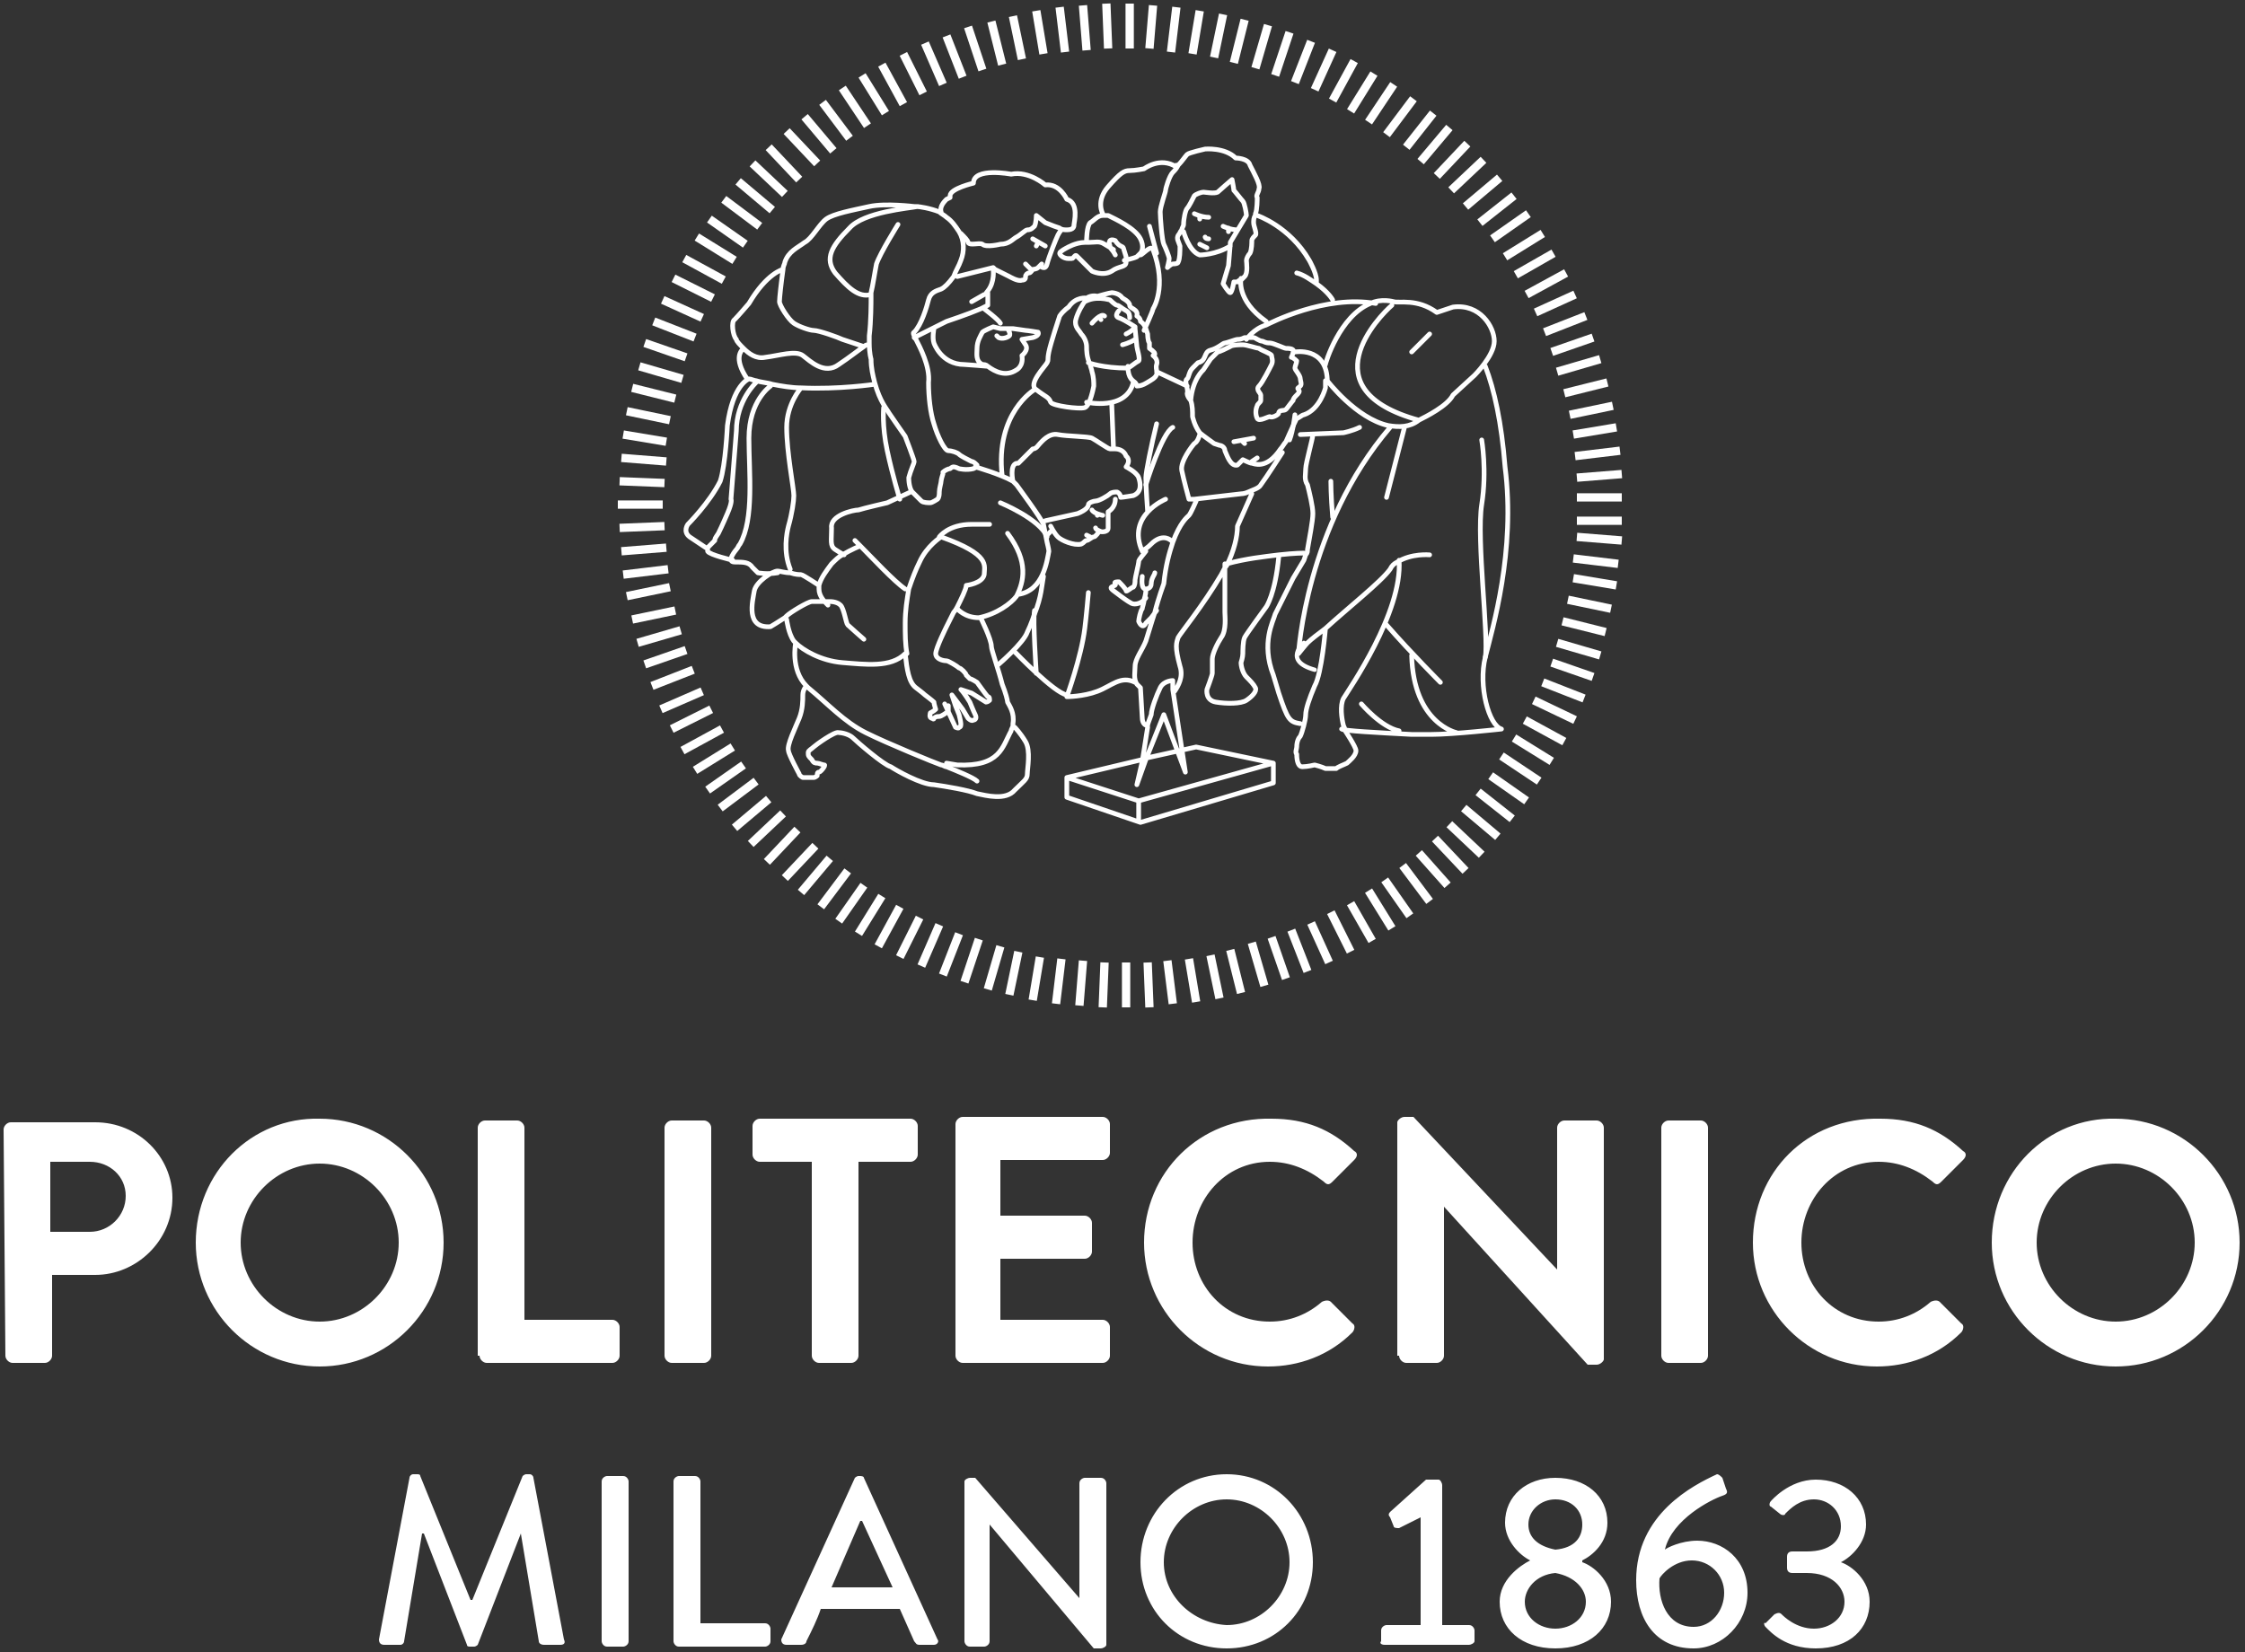 <?xml version="1.0" encoding="utf-8"?>
<!-- Generator: Adobe Illustrator 21.0.2, SVG Export Plug-In . SVG Version: 6.00 Build 0)  -->
<svg version="1.1" id="Layer_1" xmlns="http://www.w3.org/2000/svg" xmlns:xlink="http://www.w3.org/1999/xlink" x="0px" y="0px"
	 viewBox="0 0 125 92" style="enable-background:new 0 0 125 92;" xml:space="preserve">
<rect x="0" y="0" width="125" height="92" fill="#333333" stroke="none"/>
<style type="text/css">
	.st0{fill:none;stroke:#FFFFFF;stroke-width:0.463;stroke-miterlimit:10;}
	.st1{fill:#8AB0C7;}
	.st2{fill:none;stroke:#FFFFFF;stroke-width:0.263;stroke-linecap:round;stroke-linejoin:round;}
	.st3{fill:none;stroke:#FFFFFF;stroke-width:0.238;stroke-linecap:round;stroke-linejoin:round;}
	.st4{fill:#FFFFFF;}
</style>
<g>
	<path class="st0" d="M90.3,30.1l-2.5-0.2 M90.1,31.4l-2.5-0.3 M90,32.6l-2.4-0.4 M89.7,33.9l-2.4-0.5 M89.4,35.2L87,34.6
		 M89.1,36.5l-2.4-0.7 M88.7,37.7l-2.3-0.8 M88.2,38.9L85.9,38 M87.7,40.1L85.4,39 M87.1,41.3l-2.2-1.2 M86.4,42.4l-2.1-1.3
		 M85.7,43.5l-2.1-1.4 M85,44.6l-2-1.4 M84.2,45.6l-1.9-1.5 M83.4,46.6L81.5,45 M82.5,47.6l-1.8-1.7 M81.6,48.5l-1.7-1.8 M80.6,49.3
		L79,47.5 M79.6,50.2l-1.5-2 M78.5,51l-1.4-2 M77.5,51.7l-1.3-2.1 M76.4,52.4l-1.2-2.1 M75.2,53l-1.1-2.2 M74,53.6l-1-2.2
		 M72.8,54.1l-0.9-2.3 M71.6,54.5l-0.8-2.3 M70.4,54.9l-0.7-2.4 M69.1,55.3l-0.6-2.4 M67.9,55.6l-0.5-2.4 M66.6,55.8l-0.4-2.4
		 M65.3,55.9L65,53.5 M64,56.1l-0.1-2.5 M62.7,56.1v-2.5 M61.4,56.1l0.1-2.5 M60.1,56l0.2-2.5 M58.8,55.9l0.3-2.5 M57.5,55.7
		l0.4-2.4 M56.2,55.4l0.5-2.4 M55,55.1l0.7-2.4 M53.7,54.7l0.8-2.4 M52.5,54.3l0.9-2.3 M51.3,53.8l1-2.3 M50.1,53.3l1.1-2.2
		 M48.9,52.7l1.2-2.2 M47.8,52l1.3-2.1 M46.7,51.3l1.4-2 M45.7,50.5l1.5-2 M44.6,49.7l1.6-1.9 M43.7,48.9l1.7-1.8 M42.7,48l1.7-1.8
		 M41.8,47l1.8-1.7 M40.9,46.1l1.9-1.6 M40.1,45l2-1.5 M39.4,44l2-1.4 M38.7,42.9l2.1-1.3 M38,41.8l2.2-1.2 M37.4,40.6l2.2-1.1
		 M36.8,39.5l2.3-1 M36.3,38.2l2.3-0.9 M35.9,37l2.3-0.8 M35.5,35.8l2.4-0.7 M35.2,34.5l2.4-0.5 M34.9,33.2l2.4-0.5 M34.7,32
		l2.5-0.3 M34.6,30.7l2.5-0.2 M34.5,29.4l2.5-0.1 M34.4,28.1h2.5 M34.5,26.8l2.5,0.1 M34.6,25.5l2.5,0.2 M34.7,24.2l2.4,0.4
		 M34.9,22.9l2.4,0.5 M35.2,21.6l2.4,0.6 M35.6,20.4l2.4,0.7 M35.9,19.1l2.3,0.8 M36.4,17.9l2.3,0.9 M36.9,16.7l2.2,1 M37.5,15.5
		l2.2,1.1 M38.1,14.4l2.2,1.2 M38.8,13.2l2.1,1.3 M39.5,12.2l2,1.4 M40.3,11.1l2,1.5 M41.1,10.1l1.9,1.6 M41.9,9.1l1.8,1.7
		 M42.8,8.2l1.7,1.8 M43.8,7.3l1.7,1.8 M44.8,6.5l1.6,1.9 M45.8,5.7l1.5,2 M46.9,4.9L48.3,7 M48,4.2l1.3,2.1 M49.1,3.6l1.2,2.2
		 M50.3,3l1.1,2.2 M51.5,2.4l1,2.3 M52.7,2l0.9,2.3 M53.9,1.5l0.8,2.4 M55.2,1.2l0.6,2.4 M56.4,0.9l0.5,2.4 M57.7,0.6L58.1,3
		 M59,0.4l0.3,2.5 M60.3,0.3l0.2,2.5 M61.6,0.2l0.1,2.5 M62.9,0.2v2.5 M64.2,0.3L64,2.7 M65.5,0.4l-0.3,2.5 M66.8,0.6L66.4,3
		 M68.1,0.8l-0.5,2.4 M69.3,1.1l-0.6,2.4 M70.6,1.4l-0.7,2.4 M71.8,1.8L71,4.2 M73,2.3l-0.9,2.3 M74.2,2.8l-1,2.2 M75.4,3.4
		l-1.2,2.2 M76.5,4.1l-1.3,2.1 M77.6,4.7l-1.4,2.1 M78.7,5.5l-1.5,2 M79.8,6.3l-1.5,1.9 M80.7,7.1L79.1,9 M81.7,8L80,9.8 M82.6,8.9
		l-1.8,1.7 M83.5,9.9l-1.9,1.6 M84.3,10.9l-1.9,1.5 M85.1,11.9l-2,1.4 M85.9,13l-2.1,1.3 M86.5,14.1l-2.1,1.2 M87.2,15.2L85,16.4
		 M87.7,16.4l-2.2,1 M88.3,17.6L86,18.5 M88.7,18.8l-2.3,0.8 M89.1,20l-2.4,0.7 M89.5,21.3l-2.4,0.6 M89.8,22.6l-2.4,0.5 M90,23.8
		l-2.4,0.4 M90.2,25.1l-2.5,0.3 M90.3,26.4l-2.5,0.2 M90.3,27.7h-2.5 M90.3,29h-2.5"/>
	<polyline class="st1" points="63.8,30.7 63.8,30.7 63.8,30.7 63.8,30.7 	"/>
	<path class="st1" d="M63.8,30.7L63.8,30.7L63.8,30.7z"/>
	<path class="st1" d="M63.8,30.7L63.8,30.7L63.8,30.7z"/>
	<path class="st2" d="M42.9,21.5c0,0-1.2,0.8-1.2,2.9c0,1.9,0.3,4.5-0.5,5.9c-0.1,0.1-0.1,0.2-0.2,0.3c0,0-0.6,0.7-0.1,0.7
		s0.8,0,1,0.3c0.1,0.1,0.2,0.2,0.3,0.3c0,0,0.5,0.1,1.1,0 M44.6,21.6c0,0-0.8,0.9-0.8,2.2c0,1.4,0.4,3.4,0.4,3.8
		c0,0.3-0.1,1-0.3,1.7c-0.1,0.4-0.3,1.4,0.1,2.4 M41.4,19.4L41.4,19.4c-0.1,0.1-0.6,0.5,0.2,1.7 M48.3,19.2c0,0-0.1,0-0.2,0.1
		c-0.3,0.2-0.8,0.6-1.4,1c-0.8,0.6-1.6-0.2-2-0.5s-1.3,0-2.1,0.1c-0.5,0.1-0.9-0.2-1.2-0.5C41.2,19.2,41,19,41,18.9
		c-0.2-0.2-0.3-1-0.1-1.1c0.2-0.2,0.8-0.9,0.8-0.9c1-1.7,1.9-1.9,1.9-1.9 M52.5,26.4c0,0-0.1,0.3-0.1,0.4s-0.1,0.4-0.1,0.6
		c0,0.1,0,0.3-0.1,0.4c0,0-0.3,0.2-0.4,0.2c-0.1,0-0.4,0-0.5-0.1s-0.3-0.3-0.4-0.4l-0.1-0.1c-0.1-0.1-0.2-0.4-0.2-0.8
		c0.1-0.4,0.3-0.8,0.3-0.9s-0.5-1.4-0.5-1.4s-0.7-1-0.9-1.3c-0.1-0.2-0.5-0.6-0.8-1.7c-0.1-0.4-0.2-0.8-0.2-1.3c0,0-0.1-0.3-0.1-0.9
		c0-0.1,0-0.3,0-0.4c0.1-0.8,0.1-1.9,0.1-2.1c0,0,0-0.1,0-0.3c0.1-0.4,0.2-1.1,0.3-1.6c0.2-0.6,1.2-2.2,1.2-2.2 M52.5,26.4
		L52.5,26.4 M48.1,19.3l-1.2-0.4c-0.2-0.1-1.3-0.5-1.6-0.5c-0.2,0-0.8-0.2-1.1-0.4c-0.3-0.2-0.8-1-0.8-1.2s0.1-1.1,0.2-1.8
		c0-0.2,0.1-0.3,0.1-0.4c0.2-0.6,0.7-0.8,1.1-1.1c0.4-0.2,0.8-1,1.2-1.3s1.5-0.5,2.4-0.7s2.5,0,2.5,0H51c0.2,0,0.8,0.1,1.3,0.3
		c0.1,0.1,0.3,0.2,0.4,0.3c0.3,0.2,0.5,0.5,0.7,0.8c0.3,0.5,0.3,1.1,0.1,1.6c-0.1,0.3-0.3,0.6-0.4,0.9c-0.3,0.4-0.5,0.6-0.7,0.7
		c-0.3,0.1-0.6,0.2-0.7,0.6c-0.1,0.4-0.4,1.4-0.8,1.8c0,0-0.1,0,0,0.2c0,0.1,0,0.1,0.1,0.2c0.2,0.4,0.8,1.5,0.7,2.4
		c0,0.8,0.1,1.7,0.3,2.3c0.2,0.7,0.6,1.5,0.8,1.5s0.5,0.1,0.6,0.2s0.5,0.3,0.7,0.4c0.1,0,0.2,0.1,0.3,0.2c0,0.1,0,0.1-0.2,0.2
		c-0.4,0.1-0.8,0-0.8,0S53.2,26,53.1,26s-0.2,0.1-0.2,0.1c-0.1,0-0.3,0.1-0.4,0.2l0,0l0,0 M48.5,16.4c-0.7,0.2-1.3-0.4-2-1.2
		c-0.6-0.8-0.2-1.5,0.8-2.5c0.8-0.9,3.3-1.1,3.8-1.2 M50.9,18.8l1-0.5l0.8-0.4c0,0,1.2-0.4,1.9-0.7C54.8,17.1,55,17,55,17
		c0-0.2,0-0.7,0-0.7 M55.3,15c0,0,0.1,0.7-0.3,1.2c-0.1,0.1-0.1,0.2-0.2,0.2l-0.7,0.4 M57.9,14.8c0,0,0.3,0.3,0.4-0.1
		c0.1-0.4,0.5-1.4,0.6-1.6c0.1-0.2,0.2-0.3,0.2-0.3 M53.3,15.4l2-0.5l0.1,0.1l0.8,0.4c0,0,0.5,0.3,0.7,0.2c0.2,0,0.2-0.1,0.2-0.2
		c0-0.1,0.1-0.2,0.2-0.2c0.1,0,0.2-0.2,0.2-0.2s0.2,0,0.3-0.1s0.2-0.2,0.2-0.2 M52.4,11.8c-0.1-0.3,0.2-0.6,0.3-0.7l0.2-0.1
		c0,0,0,0,0-0.1c0-0.4,1.3-0.7,1.3-0.7c0-0.9,2.1-0.5,2.1-0.5c1-0.2,1.9,0.6,1.9,0.6c0.8-0.1,1.2,0.8,1.2,0.8
		c0.7,0.2,0.4,1.3,0.4,1.4c0,0.1,0,0.3-0.4,0.3c-0.1,0-0.3,0-0.4-0.1c-0.3-0.1-0.3-0.1-0.8-0.3L57.7,12c0,0,0,0.4-0.1,0.6
		c-0.2,0.2-0.3,0.2-0.4,0.2c-0.1,0-0.4,0.3-0.6,0.4c-0.2,0.1-0.4,0.4-0.9,0.4c0,0-0.8,0.2-1,0c-0.2-0.1-0.7,0.1-0.8-0.1
		c0-0.1-0.2-0.3-0.4-0.5 M57.1,14.7l0.3,0.3 M52,18.3c0,0-0.1,0.5,0,0.8c0,0,0.4,1.2,1.7,1.2c0.1,0,1.3,0.1,1.3,0.1 M54.8,17.2
		c0,0,0.8,0.6,0.9,0.8 M50.7,27.4L49.4,28c0,0-1.3,0.3-1.6,0.4c-0.3,0-1.6,0.3-1.5,1c0,0.7-0.1,1,0.2,1.2s0.5,0.3,0.5,0.3
		 M47.9,30.4c0,0-0.5,0.2-1,0.5c-0.2,0.1-0.4,0.3-0.6,0.5c-0.3,0.4-0.6,0.8-0.7,1.2c0,0.1,0,0.1,0,0.2c0,0.4,0.3,0.7,0.5,0.9
		 M45.6,32.6c0,0-0.9-0.6-1-0.6s-0.3,0-0.6-0.1c-0.3,0-0.6-0.1-0.7-0.1c-0.3,0-1.2,0.6-1.3,1.1c-0.1,0.6-0.5,2.1,0.9,2
		c0,0,0.5-0.3,0.8-0.5l0.1-0.1c0.2-0.2,1.2-0.8,1.4-0.8c0.1,0,0.6,0,1,0c0.3,0,0.5,0.1,0.6,0.2c0.2,0.2,0.3,1,0.4,1.1
		c0.1,0.1,0.9,0.8,0.9,0.8 M53,38.7L53,38.7l0.6,0.8l0.3,0.5c0,0,0.2,0.2,0.3,0.1c0.1,0,0.2-0.1,0.1-0.3c-0.1-0.2-0.3-0.7-0.3-0.7
		s-0.3-0.5-0.5-0.7l0.6,0.2l0.8,0.5c0,0,0.1,0,0.2-0.1c0-0.1,0-0.2-0.1-0.2c-0.1-0.1-0.6-0.8-0.6-0.8s-0.3-0.2-0.4-0.2
		c0,0-0.1-0.1-0.2-0.2c0-0.1-0.3-0.4-0.4-0.4c-0.1-0.1-0.6-0.4-0.7-0.4c-0.2,0-0.6-0.1-0.6-0.4c0-0.3,0.6-1.5,0.6-1.5l0.4-0.8
		c0,0,0.1-0.1,0.2-0.3c0.2-0.4,0.5-1,0.5-1.2c0,0,0.9-0.1,1-0.6c0-0.5,0.4-1.1-2.4-2.1c0,0-0.8,0.5-1.2,1.4
		c-0.2,0.4-0.4,0.9-0.6,1.5c-0.1,0.6-0.2,1.2-0.2,1.9c0,0.6,0,1.2,0.1,1.7 M52.6,39.2L52.6,39.2l0.6,1.3c0,0,0.2,0.1,0.2,0
		c0.1,0,0.1-0.1,0.1-0.2c0-0.1-0.1-0.5-0.1-0.5l-0.2-0.5L53.1,39L53,38.7 M50.4,36.4c0.1,0.9,0.2,1.6,0.6,1.9c0,0,0.4,0.3,0.5,0.4
		c0,0,0.4,0.3,0.5,0.4c0,0.1,0.1,0.4,0.1,0.4c-0.1,0.1-0.3,0.2-0.3,0.2S51.7,40,51.9,40c0,0,0.1,0.1,0.1,0c0.1-0.1,0.2-0.1,0.3-0.1
		s0.4-0.2,0.5-0.3c0-0.2,0-0.3,0-0.3 M47.6,30.1c0,0,0.1,0.1,0.3,0.3c0.6,0.6,1.9,2,2.5,2.4 M43.8,34.5c0,0,0.1,0.8,0.4,1.2l0.1,0.1
		c0.4,0.4,1.4,1,2.6,1.1c1.3,0.1,2.7,0.3,3.5-0.5l0,0l0,0 M44.3,35.8c0,0-0.3,1.5,0.6,2.4c0,0,0,0,0.1,0.1c1.1,0.9,2,1.9,3.2,2.5
		s3.9,1.7,4.2,1.8c0.1,0,0.2,0.1,0.3,0.1c0.5,0.2,1.5,0.6,1.7,0.8 M44.9,38.2c0,0-0.2,0.2-0.2,0.5s0,0.8-0.2,1.3s-0.7,1.5-0.6,1.8
		c0,0.2,0.6,1.3,0.6,1.3c0,0.1,0.2,0.2,0.2,0.2H45c0.1,0,0.2,0,0.3,0s0.2-0.1,0.2-0.1c0-0.1,0-0.2,0.1-0.2s0.4-0.4,0.3-0.4
		c-0.1,0-0.3-0.1-0.4-0.1c-0.1,0-0.2,0-0.3-0.2C45,42.1,45,42.1,45,41.9c0-0.1,0.2-0.2,0.3-0.3s1.2-0.9,1.4-0.8
		c0.2,0,0.6,0.1,0.8,0.3s1.7,1.5,2.1,1.6c0.3,0.2,1.7,1,2.4,1c0.7,0.1,1.9,0.3,2.4,0.5c0.5,0.1,1.6,0.4,2.1-0.2
		c0.5-0.5,0.7-0.6,0.7-0.9c0-0.3,0.2-1.3-0.1-1.8s-0.6-0.8-0.6-0.8 M54.3,26c0,0,1.4,0.4,2.1,0.8l0,0c0.1,0.1,0.1,0.1,0.2,0.2
		 M54.6,34.4c0,0,0.6,1.2,0.6,1.6c0,0.2,0.4,1.3,0.6,2.1c0.2,0.5,0.3,0.9,0.3,1c0.1,0.2,0.4,0.6,0.3,1.2v0.1c0,0.1-0.1,0.2-0.1,0.3
		c-0.5,0.9-0.6,2-3,1.9l-0.6-0.1 M56.7,33.1c1.4-0.2,1.6-1.9,1.7-2.4c0-0.1-0.1-0.5-0.1-0.5s-0.1-0.5-0.2-1C58,28.9,56.6,27,56.6,27
		 M56.4,26.8c0,0-0.2-0.9,0.2-1c0,0,0,0,0.1,0c0.1-0.1,0.2-0.2,0.3-0.3c0.1-0.1,0.4-0.4,0.5-0.5c0.2,0,0.3-0.2,0.4-0.3
		c0.1-0.1,0.5-0.6,1-0.5s1.7,0.1,1.9,0.2s0.9,0.6,1,0.6c0,0,0.1,0,0.3,0s0.5,0.1,0.6,0.4c0,0,0.3,0.2,0,0.6c0,0,0.6,0.3,0.7,0.6
		c0.1,0.3,0.2,0.8-0.3,1c0,0-0.6,0.1-0.7,0.1c0,0,0-0.2-0.2-0.3c-0.1,0-0.3,0-0.4,0.1c-0.1,0.1-0.6,0.4-0.8,0.4
		c-0.1,0-0.4,0.1-0.4,0.2s-0.1,0.3-0.6,0.5L58.2,29 M58.5,29.3c0,0,0.2,0.4,0.4,0.6s0.9,0.5,1.3,0.4c0.2-0.1,0.2-0.2,0.3-0.2
		s0.3-0.2,0.4-0.2c0.1,0,0.3-0.3,0.3-0.3s0.5,0.1,0.5-0.2c0-0.3,0-0.9,0-0.9s0.4-0.2,0.4-0.7 M60.7,29.9l-0.2-0.1 M61.3,29.6
		c0,0-0.3-0.1-0.3-0.2 M53.3,33.9c0,0,0.4,0.5,1.2,0.5l0,0c1-0.2,1.8-0.8,2.1-1.2c0.4-0.8,0.7-1.9-0.5-3.5 M62.8,20.4
		c0,0.7,0.3,0.8,0.4,0.9c0.1,0.1,0.1,0.2,0.1,0.2s0.2,0,0.4-0.1s0.5-0.3,0.5-0.3c0.4-0.3,0.1-0.5,0.2-0.8s-0.2-0.5-0.2-0.5
		s0.1,0,0.1-0.1S64,19.4,64,19.4s0-0.2,0-0.3c-0.1-0.1-0.1-0.5-0.1-0.5l-0.1-0.3c-0.1-0.3-0.3-0.4-0.3-0.4c0-0.2-0.2-0.3-0.2-0.3
		c0.1-0.4-0.4-0.4-0.4-0.6s-0.4-0.4-0.4-0.4c-0.2-0.3-0.6-0.3-0.6-0.3c-0.1,0-0.8,0.2-0.8,0.2s-0.3-0.1-0.6,0.1c0,0-0.6-0.1-1,0.5
		c0,0-0.3,0.2-0.5,0.5c0,0-0.5,1.5-0.6,2s0,0.4-0.1,0.6s-1.1,1.2-0.6,1.5c0.5,0.4,0.7,0.4,0.8,0.7c0.1,0.2,1.6,0.4,1.9,0.3
		c0.3-0.1,0.5-1.2,0.5-1.2c0-0.2,0-0.5-0.1-0.8c0-0.1-0.1-0.3-0.1-0.4c-0.2-0.4-0.2-0.8-0.2-1s-0.1-0.5-0.3-0.7
		c-0.1-0.2-0.4-0.4-0.3-0.8c0.1-0.4,0.4-0.9,0.5-1c0.2-0.1,0.6-0.3,1.4-0.1c0,0,0.3,0.3,0.4,0.3c0.1,0,0.3,0.2,0.5,0.3
		c0.2,0.1,0.2,0.3,0.2,0.4 M63.2,18.3c0,0.1,0.1,0.9,0.1,1s0.2,0.7,0.1,0.8c-0.2,0.1-0.4,0.3-0.6,0.4c-1.4,0-2.2-0.3-2.2-0.3
		 M57.6,21.7c0,0-2.2,1.3-1.8,4.8 M61.9,22.5L62,25 M57.7,37.5c0,0-0.2-3-0.1-3.5 M60.5,13.4c0,0,0-0.8,0.2-1
		c0.2-0.1,0.4-0.4,0.7-0.4c0.1,0,0.2,0,0.3,0c0.4,0.2,1.5,0.7,1.8,1.3c0.2,0.4,0.1,0.7,0,0.8s-0.2,0.2-0.2,0.2
		c-0.2,0.1-0.7,0.2-0.7,0.2 M65.5,9.2L65.5,9.2 M61.4,11.9c0,0-0.4-0.7,0.3-1.5s0.9-0.9,1.2-0.9s0.8-0.1,0.8-0.1s0.9-0.7,1.8-0.1
		 M63.7,18.4c0,0,0.5-1.1,0.5-1.2c0,0,0.8-1.2,0-3.3c-0.1-0.3-0.6,0.3-0.7,0.3l0,0 M68.7,15.7c0,0-0.1,0.6-0.2,0.6s-0.4-0.5-0.4-0.5
		l0.3-1l0.1-1.2v-0.1l0.9-1.5c0-0.1-0.1-0.7-0.2-0.8s-0.4-0.5-0.5-0.6c0-0.1-0.1-0.6-0.1-0.6s-0.7,0.6-0.8,0.7c-0.2,0.1-0.7,0-0.8,0
		c-0.1,0-0.4,0.1-0.5,0.2c-0.1,0.2-0.3,0.6-0.4,0.7c-0.1,0.1-0.2,0.6-0.2,0.9c0,0.1-0.1,0.2-0.1,0.3c-0.1,0.1-0.1,0.2-0.2,0.3
		c-0.1,0.2,0,0.3,0.1,0.6c0,0.3,0,0.7-0.1,0.9c0,0.1-0.3,0.1-0.3,0.1c-0.1,0-0.3,0.2-0.3,0.2s0.1-0.4,0.1-0.5s-0.2-0.6-0.3-0.8
		c-0.1-0.2-0.2-1.5-0.2-1.8s0.3-1.1,0.3-1.2c0-0.1,0.2-0.8,0.4-1c0.1-0.1,0.2-0.2,0.3-0.4l0,0C65.8,9,66,8.7,66.1,8.6
		c0.1-0.1,1-0.3,1-0.3s1.1-0.1,1.7,0.5c0,0,0.7,0,0.8,0.4c0.2,0.4,0.6,1.1,0.5,1.3c0,0.2-0.2,0.4-0.1,0.5c0,0.1,0,0.7-0.1,0.9
		c0,0,0,0,0,0.1c-0.1,0.1-0.1,0.3-0.1,0.4c0,0.2,0.2,0.6,0.1,0.7c-0.1,0.1-0.2,0.2-0.2,0.3s0,0.5-0.1,0.7c-0.1,0.1-0.2,0.3-0.2,0.4
		c0,0.1,0.1,0.7-0.1,0.9c-0.1,0.1-0.1,0.1-0.2,0.2l0,0c-0.1,0-0.1,0-0.2,0.1L68.7,15.7z M65.9,12.9c0,0,0.3,1.1,0.9,1.3
		c0,0,0.9,0,1.7-0.5 M73.3,15.8v-0.1 M70,12c0,0,1.8,0.6,2.9,2.5c0,0,0.4,0.7,0.4,1.1c0,0.1,0,0.2,0,0.2 M74.2,16.7
		c0,0-0.2-0.4-0.9-0.9c-0.3-0.2-0.7-0.5-1.1-0.6 M69.1,15.5c0,0-0.3,1.2,1.4,2.4 M66.1,21.5l-1.7-0.8 M65.4,38.5
		c0.2-0.3,0.5-0.8,0.3-1.4c-0.3-1.1-0.2-1.3-0.1-1.6c0.1-0.2,1.4-1.8,2.4-3.5c0.1-0.2,0.2-0.4,0.3-0.5c0.4-0.8,0.6-1.6,0.6-2.2
		l0.8-1.8l0,0 M63.6,42.4l-0.3,1.3l0.5-1.4l1-2.5L66,43l-0.7-4.6v-0.5c0,0-0.5,0-0.7,0.4s-0.5,1.2-0.5,1.5c-0.1,0.3-0.2,0.5-0.2,0.6
		l0,0c-0.3,0-0.3-0.4-0.3-0.4l-0.1-1.7c-0.1-0.1-0.2-0.2-0.2-0.2c-0.2-0.3-0.1-0.7-0.1-1c0-0.4,0.4-0.9,0.6-1.4
		c0.1-0.3,0.3-1,0.5-1.6c0.2-0.8,0.5-1.6,0.5-1.6c0.1-1,0.3-1.7,0.5-2.3c0.4-1.1,0.8-1.4,0.9-1.5s0.4-0.8,0.4-0.8 M63.9,40.5
		l-0.3,1.9 M66.8,24.2c0,0-0.1,0.4-0.3,0.5c-0.1,0.1-0.8,1-0.7,1.5s0.4,1.6,0.4,1.6h0.3l2.6-0.3c0,0,0.2,0,0.4-0.1
		c0.2-0.1,0.6-0.2,0.7-0.4c0.3-0.4,1.2-1.8,1.2-1.8 M59.4,43.3l4,1.3l7.5-2.1l-4.3-0.9l-2.7,0.6l-0.3,0.1L59.4,43.3L59.4,43.3
		 M59.4,43.3v1.1l4.1,1.4l7.4-2.2v-1.1 M63.4,44.7v1 M66.3,22.3c0,0-0.2-0.2-0.2-0.4c0.1-0.2-0.2-0.7,0-0.8c0.1-0.1,0.1-0.4,0.3-0.6
		c0.1-0.1,0.2-0.2,0.3-0.3c0.5-0.1,0.3-0.6,0.7-0.7c0.4-0.1,0.7-0.4,0.8-0.4c0.1,0,0.6-0.2,0.7-0.2s0.2,0,0.4-0.1c0.2,0,0.4,0,0.5,0
		s0.3,0.2,0.5,0.2c0.2,0.1,0.3,0.1,0.4,0.1c0.2,0,0.8,0.3,0.9,0.3s0.5,0,0.4,0.2c0,0.1-0.1,0.3-0.1,0.3c0.1,0,0.3,0.2,0.3,0.2
		c0,0.1-0.1,0.3-0.1,0.4s0.3,0.4,0.3,0.6c0,0.1,0.1,0.3,0,0.4s-0.2,0.1-0.1,0.2s0,0.2-0.1,0.3c-0.1,0.1-0.2,0.2-0.2,0.3
		c-0.1,0.1-0.3,0.4-0.4,0.5s-0.4,0-0.4,0.2c0,0.1-0.4,0.3-0.5,0.2c-0.1,0-0.6,0.3-0.7,0.1c-0.1-0.2-0.1-0.5,0-0.7
		c0-0.1,0.2-0.2,0.2-0.3c0-0.1,0-0.2,0-0.3c0-0.1-0.3-0.3-0.1-0.5c0.2-0.2,0.6-1,0.7-1.2s0-0.4,0-0.5s-0.6-0.3-0.7-0.4
		c-0.1,0-0.7-0.2-0.9-0.2c-0.1,0-0.6,0-0.7,0.1c-0.2,0.1-0.6,0.3-0.7,0.3c-0.1,0.1-0.4,0.4-0.4,0.4L67,20.6
		C67,20.6,66.4,21.1,66.3,22.3c0.1,0.3,0.1,0.6,0.1,0.9c0,0,0.1,0.5,0.4,0.9c0.1,0.1,0.8,0.6,0.8,0.6l0.3,0.1c0.1,0,0.3,0.1,0.3,0.3
		c0.1,0.2,0.3,0.9,0.7,0.8l0.3-0.3c0,0,0.4,0.2,0.5,0.2s0.8,0.4,1.6-0.8c0.1-0.1,0.2-0.3,0.3-0.4c0,0,0.3-0.7,0.6-1.3
		c0.1,0,0.3-0.2,0.4-0.2c0.9-0.3,1.2-1.5,1.2-1.5s0-0.2,0-0.4 M73.1,24.2c0,0.2-0.4,1.6-0.4,1.9s-0.1,0.6,0.1,0.9
		c0.1,0.4,0.3,1.2,0.3,1.6s-0.2,1.4-0.3,2c0,0.1,0,0.2-0.1,0.3l-0.1,0.3l-0.6,1c0,0-0.8,1.6-1,2c-0.1,0.4-0.8,1.6-0.1,3.4l0.3,1
		c0.5,1.5,0.6,1.6,1.2,1.7 M73.8,35c0,0-0.2,2.5-0.6,3.2c-0.3,0.7-0.5,1.3-0.5,1.6s-0.2,1-0.3,1.2c-0.1,0.1-0.2,0.3-0.2,0.6
		c0,0.1-0.1,0.3,0,0.4c0,0.4,0.1,0.7,0.3,0.7c0.3,0,0.7-0.1,0.7-0.1s0.4,0.1,0.6,0.2c0.2,0,0.4,0,0.6,0c0.1-0.1,0.4-0.2,0.6-0.3
		c0.1-0.1,0.5-0.4,0.5-0.7c0-0.2-0.6-1.1-0.6-1.1s0-0.1-0.1-0.3c-0.1-0.4-0.2-1.1,0-1.5c0.3-0.5,3.3-4.8,3.1-7.7 M79.6,30.9
		c0,0-1-0.1-1.8,0.4l0,0c-0.2,0.1-0.3,0.2-0.4,0.4c-0.5,0.7-2.4,2.2-3.6,3.3c-0.4,0.3-0.8,0.6-1,0.8c-0.1,0.1-0.5,0.6-0.5,0.6
		s0.4-7.1,5.1-12.6 M69.4,18.9c0,0,0.4-0.6,1.1-0.8c0.2-0.1,3.3-1.7,6.1-1.2 M73.8,20.3c0-0.1,0.8-2.7,2.5-3.4
		c0.6-0.3,1.3-0.1,1.3-0.1c0.3,0.1,1.3-0.2,2.4,0.6l0.9-0.3c1.5-0.2,2.3,1.1,2.3,1.9s-1.1,1.9-1.1,1.9L80.9,22
		c-0.3,0.6-1.5,1.2-1.9,1.4c-0.5,0.4-1.1,0.4-1.7,0.3c-1.8-0.4-3.4-2.5-3.4-2.5 M75.8,39.2c0,0,1.1,1.3,2.1,1.5 M69.7,25.7l0.3-0.2
		 M63.9,28.5c0,0-0.1-1.4-0.1-1.9c0-0.3,0.3-1.8,0.6-3 M64.9,27.8c0,0-2.2,0.9-1.3,2.9 M63.8,30.7c-0.4,0.5-0.4,0.5-0.4,0.6
		s-0.2,0.9-0.2,1c0,0.1,0,0.3-0.1,0.4c-0.1,0-0.4,0.3-0.4,0.2s-0.3-0.4-0.4-0.5c-0.1,0-0.3,0-0.2,0.1c0.1,0.2-0.5,0.1-0.1,0.4
		l0.4,0.3c0,0,0.4,0.3,0.6,0.4c0.2,0.1,0.6,0,0.8-0.3 M63.8,30.7L63.8,30.7 M65.2,30.1c0,0-0.4-0.4-1,0.1c-0.4,0.4-0.5,0.4-0.5,0.4
		l0,0l0,0l0,0l0,0l0,0 M63.6,32.1c0,0.1-0.1,0.7,0.2,0.7c0,0,0.3,0,0.3-0.3s0.2-0.5,0.2-0.6 M63.8,32.9c0,0,0,0.2-0.1,0.5
		c0,0.2-0.1,0.4-0.1,0.5c-0.1,0.1-0.2,0.6-0.2,0.7c0,0,0.2,0.5,0.4,0.1l0.3-0.3l0.3-0.4 M66.8,13.6c0,0,0.2,0.1,0.4,0.2 M67.1,13.2
		c0,0,0,0.1,0.2,0.1 M62.5,19.2c0,0,0.4-0.1,0.7-0.3 M60.8,18c0,0,0.5-0.6,0.7-0.4 M61.3,17.8L61.3,17.8 M61.1,28.7L61.1,28.7
		 M57.8,13.5l-0.1,0.2 M66.8,12.1v0.1 M68.4,12.7v0.2 M69.2,24.6l0.1,0.1 M68.7,24.6l1.1-0.2 M78.2,23.8l-1,3.9 M79,23.4
		c-6.2-1.7-2.2-5.8-1.5-6.4 M57.5,13.3l0.7,0.4 M66.5,11.9c0,0,0.4,0.2,0.8,0.2 M68.1,12.6c0,0,0.4,0.2,0.8,0.2 M61.4,28.7
		c0,0-0.5-0.1-0.6-0.3 M56.1,18.3h0.3l0.7,0.1c0.1,0,0.7,0.1,0.7,0.1c0.1,0.2-0.3,0.3-0.3,0.3l-0.6,0.1l0.2,0.3
		c0.2,0.3-0.2,0.6-0.2,0.6c0.1,0.6-0.3,0.8-0.3,0.8C56,21,55.4,20.7,55,20.4c-0.1-0.1-0.2-0.1-0.3-0.1c-0.4-0.2-0.3-0.6-0.3-0.9
		c0-0.4,0.2-0.7,0.3-0.9c0.1-0.1,0.6-0.3,0.6-0.3l0.4,0.1H56.1L56.1,18.3c0,0,0.2,0.3,0.1,0.4c-0.1,0.1-0.4,0.2-0.6,0.1l-0.1-0.1
		 M64,12.6l0.4,1.5 M81.1,40.8c0,0-2.4-0.5-2.5-4.3 M56.5,36.3c0,0,2.2,2.3,2.9,2.4 M60.6,33c-0.1,1.2-0.2,2-0.2,2
		c-0.2,1.6-1,3.8-1,3.8s0.9,0,1.7-0.3s1.3-0.9,2.1-0.5 M68.3,31.4c1.1-0.3,2.1-0.4,2.9-0.5l0,0c0.9-0.1,1.4-0.1,1.4-0.1 M68.2,31.4
		c0,0,0,2.5,0,2.7c0,0.2,0.1,1-0.2,1.4c-0.2,0.3-0.5,0.9-0.5,1.2c0,0.2,0,0.7,0,0.8s-0.3,0.9-0.3,0.9s-0.1,0.6,0.5,0.7
		c0.6,0.1,1.4,0.1,1.7-0.1c0.3-0.2,0.6-0.5,0.5-0.7s-0.3-0.4-0.5-0.6c-0.2-0.2-0.3-0.6-0.3-0.8c0,0,0.1-0.3,0.1-0.5
		c0-0.1,0-0.7,0.1-0.9s1.2-1.7,1.2-1.7s0.5-0.7,0.7-2.8 M62.1,14.2c0,0-0.1-0.2-0.2-0.3c-0.1-0.1-0.1-0.2-0.1-0.2
		c0-0.1-0.1-0.1,0-0.3c0.1-0.1,0.3,0,0.3,0s0.1,0.2,0.3,0.3s0.1,0,0.3,0.6c0,0.1,0,0.2,0,0.3c0,0.3-0.4,0.2-0.8,0.5
		c-0.5,0.3-1.1,0-1.1,0L60,14.3c-0.1-0.1-0.1-0.1-0.2,0c-0.1,0.1,0,0.1-0.3,0.1S59,14.2,59,14.1s0.4-0.3,0.4-0.3s0.5-0.3,1-0.3
		c0.1,0,0.2,0,0.2,0c0.4,0,0.6-0.1,0.9,0.1l0.5,0.3 M40.8,31.2c0,0-1.3-0.3-1.4-0.5c0,0,0-0.1,0-0.2c0.1-0.1,0.3-0.3,0.4-0.4
		c0-0.1,0-0.1,0.2-0.4c0.2-0.4,0.5-1.1,0.5-1.1c0.3-0.7,0.2-0.8,0.2-0.8L41,24c0-1.7,1.1-2.7,1.1-2.7 M48.7,21.4c0,0-2,0.3-4.1,0.2
		c-0.5,0-1.1-0.1-1.6-0.2c-0.3-0.1-0.6-0.1-0.9-0.2c-0.1,0-0.3-0.1-0.4-0.1c0,0-0.9,0.3-1.2,2.6c0,0-0.1,2.2-0.4,3.1
		c-0.6,1.2-1.8,2.4-1.8,2.4s-0.3,0.4,0.1,0.7l0.9,0.6 M82.7,20.4c0.5,1.3,0.9,3.1,1.1,5.6c0.6,4.7-0.7,9-1.1,10.6s0.2,3.8,0.9,4
		c0,0-2.7,0.3-3.9,0.3c-0.5,0-0.5,0-1.1,0c-1.9-0.1-3.8-0.2-3.9-0.3"/>
	<path class="st3" d="M72.6,35.8c0,0-1.2,1,0.6,1.5"/>
	<path class="st2" d="M82.5,24.5c0,0,0.3,1.7,0,3.6s0.4,7.4,0.2,8.5"/>
	<line class="st2" x1="78.6" y1="19.6" x2="79.6" y2="18.6"/>
	<path class="st2" d="M63.8,27c0,0,0.9-2.9,1.5-3.2 M55.7,28c0,0,2.2,0.9,2.6,1.9 M49.2,22.7c0,0-0.1,1,0.2,2.4s0.7,2.7,0.7,2.7
		 M60.5,22.4c0,0,2.2,0.5,2.6-1.1 M58.1,32.1c-0.1,0.5-0.1,1.1-0.5,2.1c0,0-0.2,0.6-0.4,1C57,35.8,55.6,37,55.6,37 M52.3,29.9
		c0,0,0.5-0.7,1.8-0.7c0,0,0.5,0,1,0 M72.1,19.6c0,0,1.7-0.3,1.8,1.5 M62.7,18.6c0.4-0.2,0.5-0.4,0.5-0.4s-0.6-0.4-0.9-0.5
		c-0.3-0.1,0-0.4,0-0.4 M72.1,23.1c0,0-0.1,0.9-0.3,1.4 M72.4,24.2l2.4-0.1c0,0,0.5-0.1,0.9-0.3 M77.2,34.8c1.4,1.6,3,3.2,3,3.2
		 M74.1,26.8c0,0,0,0.8,0.1,2"/>
	<line class="st2" x1="58.5" y1="29.6" x2="58.3" y2="29.8"/>
	<path class="st4" d="M98.3,90.6c0.3,0.3,1.1,1.2,2.8,1.2c1.9,0,3-1.1,3-2.6c0-1.2-1-2-1.6-2.2l0,0c0.6-0.3,1.4-1.1,1.4-2.1
		c0-1.5-1.2-2.5-2.8-2.5c-1.5,0-2.5,1.2-2.5,1.2c-0.1,0.1-0.1,0.3,0,0.3l0.5,0.4c0.1,0.1,0.3,0.1,0.3,0c0.3-0.3,0.8-0.8,1.6-0.8
		c0.8,0,1.5,0.6,1.5,1.5c0,0.8-0.6,1.4-1.9,1.4h-0.8c-0.2,0-0.3,0.1-0.3,0.3v0.6c0,0.2,0.1,0.3,0.3,0.3h0.8c1.4,0,2.1,0.8,2.1,1.6
		c0,0.9-0.8,1.5-1.7,1.5c-1,0-1.7-0.7-1.8-0.8c-0.1-0.1-0.2-0.1-0.4,0l-0.5,0.5C98.2,90.3,98.2,90.5,98.3,90.6 M94.3,90.6
		c-1.5,0-2-1.5-1.9-2.7c0.1-0.2,0.8-1,1.8-1s1.8,0.8,1.8,1.8S95.3,90.6,94.3,90.6 M91.1,88c0,2.1,1,3.8,3.2,3.8c1.6,0,3-1.4,3-3.1
		c0-1.9-1.4-2.9-2.8-2.9c-0.9,0-1.7,0.4-1.8,0.5c0.4-1.7,2.6-2.8,3.2-3c0.3-0.1,0.3-0.2,0.2-0.4l-0.2-0.6c-0.1-0.1-0.2-0.2-0.3-0.2
		C94.3,82.7,91.1,84.3,91.1,88 M84.9,89.2c0-0.7,0.6-1.5,1.7-1.6c1.1,0.2,1.7,0.9,1.7,1.6c0,0.9-0.8,1.5-1.7,1.5
		C85.7,90.7,84.9,90.1,84.9,89.2 M86.6,86.3c-1-0.2-1.5-0.7-1.5-1.4c0-0.8,0.7-1.4,1.5-1.4c0.9,0,1.5,0.6,1.5,1.4
		C88.1,85.6,87.7,86.2,86.6,86.3 M83.5,89.2c0,1.5,1.2,2.6,3.1,2.6s3.1-1.1,3.1-2.6c0-1.2-1-2-1.6-2.2v-0.1c0.6-0.3,1.4-1,1.4-2.1
		c0-1.5-1.2-2.5-2.9-2.5c-1.6,0-2.8,1-2.8,2.5c0,1,0.8,1.8,1.4,2.1l0,0C84.6,87.2,83.5,88,83.5,89.2 M77.1,91.6h4.7
		c0.1,0,0.3-0.1,0.3-0.2v-0.6c0-0.1-0.1-0.3-0.3-0.3h-1.5v-7.8c0-0.1-0.1-0.3-0.2-0.3h-0.7l-2,1.8c-0.1,0.1-0.1,0.2,0,0.3l0.2,0.5
		c0,0.1,0.2,0.1,0.3,0.1l1.2-0.6v6h-1.9c-0.1,0-0.3,0.1-0.3,0.3v0.6C76.8,91.5,76.9,91.6,77.1,91.6 M64.8,87c0-1.9,1.6-3.5,3.5-3.5
		s3.5,1.6,3.5,3.5s-1.6,3.5-3.5,3.5C66.4,90.4,64.8,88.9,64.8,87 M63.5,87c0,2.7,2.1,4.8,4.8,4.8c2.7,0,4.8-2.1,4.8-4.8
		c0-2.7-2.1-4.9-4.8-4.9S63.5,84.3,63.5,87 M53.7,91.4c0,0.1,0.1,0.3,0.3,0.3h0.8c0.1,0,0.3-0.1,0.3-0.3v-6.5l0,0l5.8,6.9h0.4
		c0.1,0,0.3-0.1,0.3-0.2v-9c0-0.1-0.1-0.3-0.3-0.3h-0.9c-0.1,0-0.3,0.1-0.3,0.3V89l0,0l-5.8-6.7H54c-0.1,0-0.3,0.1-0.3,0.2V91.4z
		 M46.3,88.4l1.6-3.7H48l1.7,3.7H46.3z M43.8,91.6h0.8c0.2,0,0.3-0.1,0.3-0.2c0.3-0.6,0.6-1.2,0.8-1.8h4.4l0.8,1.8
		c0.1,0.1,0.1,0.2,0.3,0.2H52c0.2,0,0.3-0.2,0.2-0.3l-4.1-9c0-0.1-0.2-0.1-0.2-0.1h-0.1c-0.1,0-0.2,0.1-0.2,0.1l-4.1,9
		C43.5,91.5,43.6,91.6,43.8,91.6 M37.5,91.4c0,0.1,0.1,0.3,0.3,0.3h4.8c0.1,0,0.3-0.1,0.3-0.3v-0.7c0-0.1-0.1-0.3-0.3-0.3H39v-7.9
		c0-0.1-0.1-0.3-0.3-0.3h-0.9c-0.1,0-0.3,0.1-0.3,0.3V91.4z M33.5,91.4c0,0.1,0.1,0.3,0.3,0.3h0.9c0.1,0,0.3-0.1,0.3-0.3v-8.9
		c0-0.1-0.1-0.3-0.3-0.3h-0.9c-0.1,0-0.3,0.1-0.3,0.3V91.4z M21.1,91.3c0,0.2,0.1,0.3,0.3,0.3h0.9c0.1,0,0.2-0.1,0.2-0.2l1-6h0.1
		l2.4,6.2c0,0.1,0.1,0.1,0.2,0.1h0.2c0.1,0,0.2-0.1,0.2-0.1l2.4-6.2l0,0l1,6c0,0.1,0.1,0.2,0.3,0.2h0.9c0.2,0,0.3-0.1,0.2-0.3
		l-1.7-9c0-0.1-0.1-0.2-0.2-0.2h-0.2c-0.1,0-0.2,0.1-0.2,0.1l-2.8,6.9h-0.1l-2.8-6.9c0-0.1-0.1-0.1-0.2-0.1H23
		c-0.1,0-0.2,0.1-0.2,0.2L21.1,91.3z"/>
	<path class="st4" d="M113.4,69.2c0-2.4,2-4.4,4.4-4.4s4.4,2,4.4,4.4s-2,4.4-4.4,4.4S113.4,71.6,113.4,69.2 M110.9,69.2
		c0,3.8,3.1,6.9,6.9,6.9s6.9-3.1,6.9-6.9s-3.1-6.9-6.9-6.9C114,62.2,110.9,65.3,110.9,69.2 M97.6,69.2c0,3.8,3.1,6.9,6.9,6.9
		c1.7,0,3.4-0.6,4.7-1.9c0.1-0.1,0.2-0.4,0-0.5l-1.2-1.2c-0.1-0.1-0.3-0.1-0.5,0c-0.8,0.7-1.8,1.1-2.9,1.1c-2.5,0-4.3-2-4.3-4.4
		s1.8-4.5,4.3-4.5c1.1,0,2.1,0.4,3,1.1c0.2,0.2,0.3,0.2,0.5,0l1.2-1.2c0.2-0.2,0.2-0.4,0-0.5c-1.3-1.2-2.7-1.8-4.6-1.8
		C100.6,62.2,97.6,65.3,97.6,69.2 M92.5,75.5c0,0.2,0.2,0.4,0.4,0.4h1.8c0.2,0,0.4-0.2,0.4-0.4V62.8c0-0.2-0.2-0.4-0.4-0.4h-1.8
		c-0.2,0-0.4,0.2-0.4,0.4V75.5z M77.9,75.5c0,0.2,0.2,0.4,0.4,0.4H80c0.2,0,0.4-0.2,0.4-0.4v-8.3l0,0l8,8.8h0.5
		c0.2,0,0.4-0.2,0.4-0.3V62.8c0-0.2-0.2-0.4-0.4-0.4h-1.8c-0.2,0-0.4,0.2-0.4,0.4v7.9l0,0l-8-8.5h-0.5c-0.2,0-0.4,0.2-0.4,0.3v13
		H77.9z M63.7,69.2c0,3.8,3.1,6.9,6.9,6.9c1.7,0,3.4-0.6,4.7-1.9c0.1-0.1,0.2-0.4,0-0.5l-1.2-1.2c-0.1-0.1-0.3-0.1-0.5,0
		c-0.8,0.7-1.8,1.1-2.9,1.1c-2.5,0-4.3-2-4.3-4.4s1.8-4.5,4.3-4.5c1.1,0,2.1,0.4,3,1.1c0.2,0.2,0.3,0.2,0.5,0l1.2-1.2
		c0.2-0.2,0.2-0.4,0-0.5c-1.3-1.2-2.7-1.8-4.6-1.8C66.8,62.2,63.7,65.3,63.7,69.2 M53.2,75.5c0,0.2,0.2,0.4,0.4,0.4h7.8
		c0.2,0,0.4-0.2,0.4-0.4v-1.6c0-0.2-0.2-0.4-0.4-0.4h-5.7v-3.4h4.7c0.2,0,0.4-0.2,0.4-0.4v-1.6c0-0.2-0.2-0.4-0.4-0.4h-4.7v-3.1h5.7
		c0.2,0,0.4-0.2,0.4-0.4v-1.6c0-0.2-0.2-0.4-0.4-0.4h-7.8c-0.2,0-0.4,0.2-0.4,0.4V75.5z M45.2,75.5c0,0.2,0.2,0.4,0.4,0.4h1.8
		c0.2,0,0.4-0.2,0.4-0.4V64.7h2.9c0.2,0,0.4-0.2,0.4-0.4v-1.6c0-0.2-0.2-0.4-0.4-0.4h-8.4c-0.2,0-0.4,0.2-0.4,0.4v1.6
		c0,0.2,0.2,0.4,0.4,0.4h2.9C45.2,64.7,45.2,75.5,45.2,75.5z M37,75.5c0,0.2,0.2,0.4,0.4,0.4h1.8c0.2,0,0.4-0.2,0.4-0.4V62.8
		c0-0.2-0.2-0.4-0.4-0.4h-1.8c-0.2,0-0.4,0.2-0.4,0.4V75.5z M26.7,75.5c0,0.2,0.2,0.4,0.4,0.4h7c0.2,0,0.4-0.2,0.4-0.4v-1.6
		c0-0.2-0.2-0.4-0.4-0.4h-4.9V62.8c0-0.2-0.2-0.4-0.4-0.4H27c-0.2,0-0.4,0.2-0.4,0.4v12.7H26.7z M13.4,69.2c0-2.4,2-4.4,4.4-4.4
		s4.4,2,4.4,4.4s-2,4.4-4.4,4.4S13.4,71.6,13.4,69.2 M10.9,69.2c0,3.8,3.1,6.9,6.9,6.9s6.9-3.1,6.9-6.9s-3.1-6.9-6.9-6.9
		C14,62.2,10.9,65.3,10.9,69.2 M2.8,68.6v-3.9H5c1.1,0,2,0.8,2,1.9s-0.9,2-2,2H2.8z M0.3,75.5c0,0.2,0.2,0.4,0.4,0.4h1.8
		c0.2,0,0.4-0.2,0.4-0.4V71h2.4c2.3,0,4.3-1.9,4.3-4.3c0-2.3-1.9-4.2-4.3-4.2H0.6c-0.2,0-0.4,0.2-0.4,0.4L0.3,75.5L0.3,75.5z"/>
</g>
</svg>
